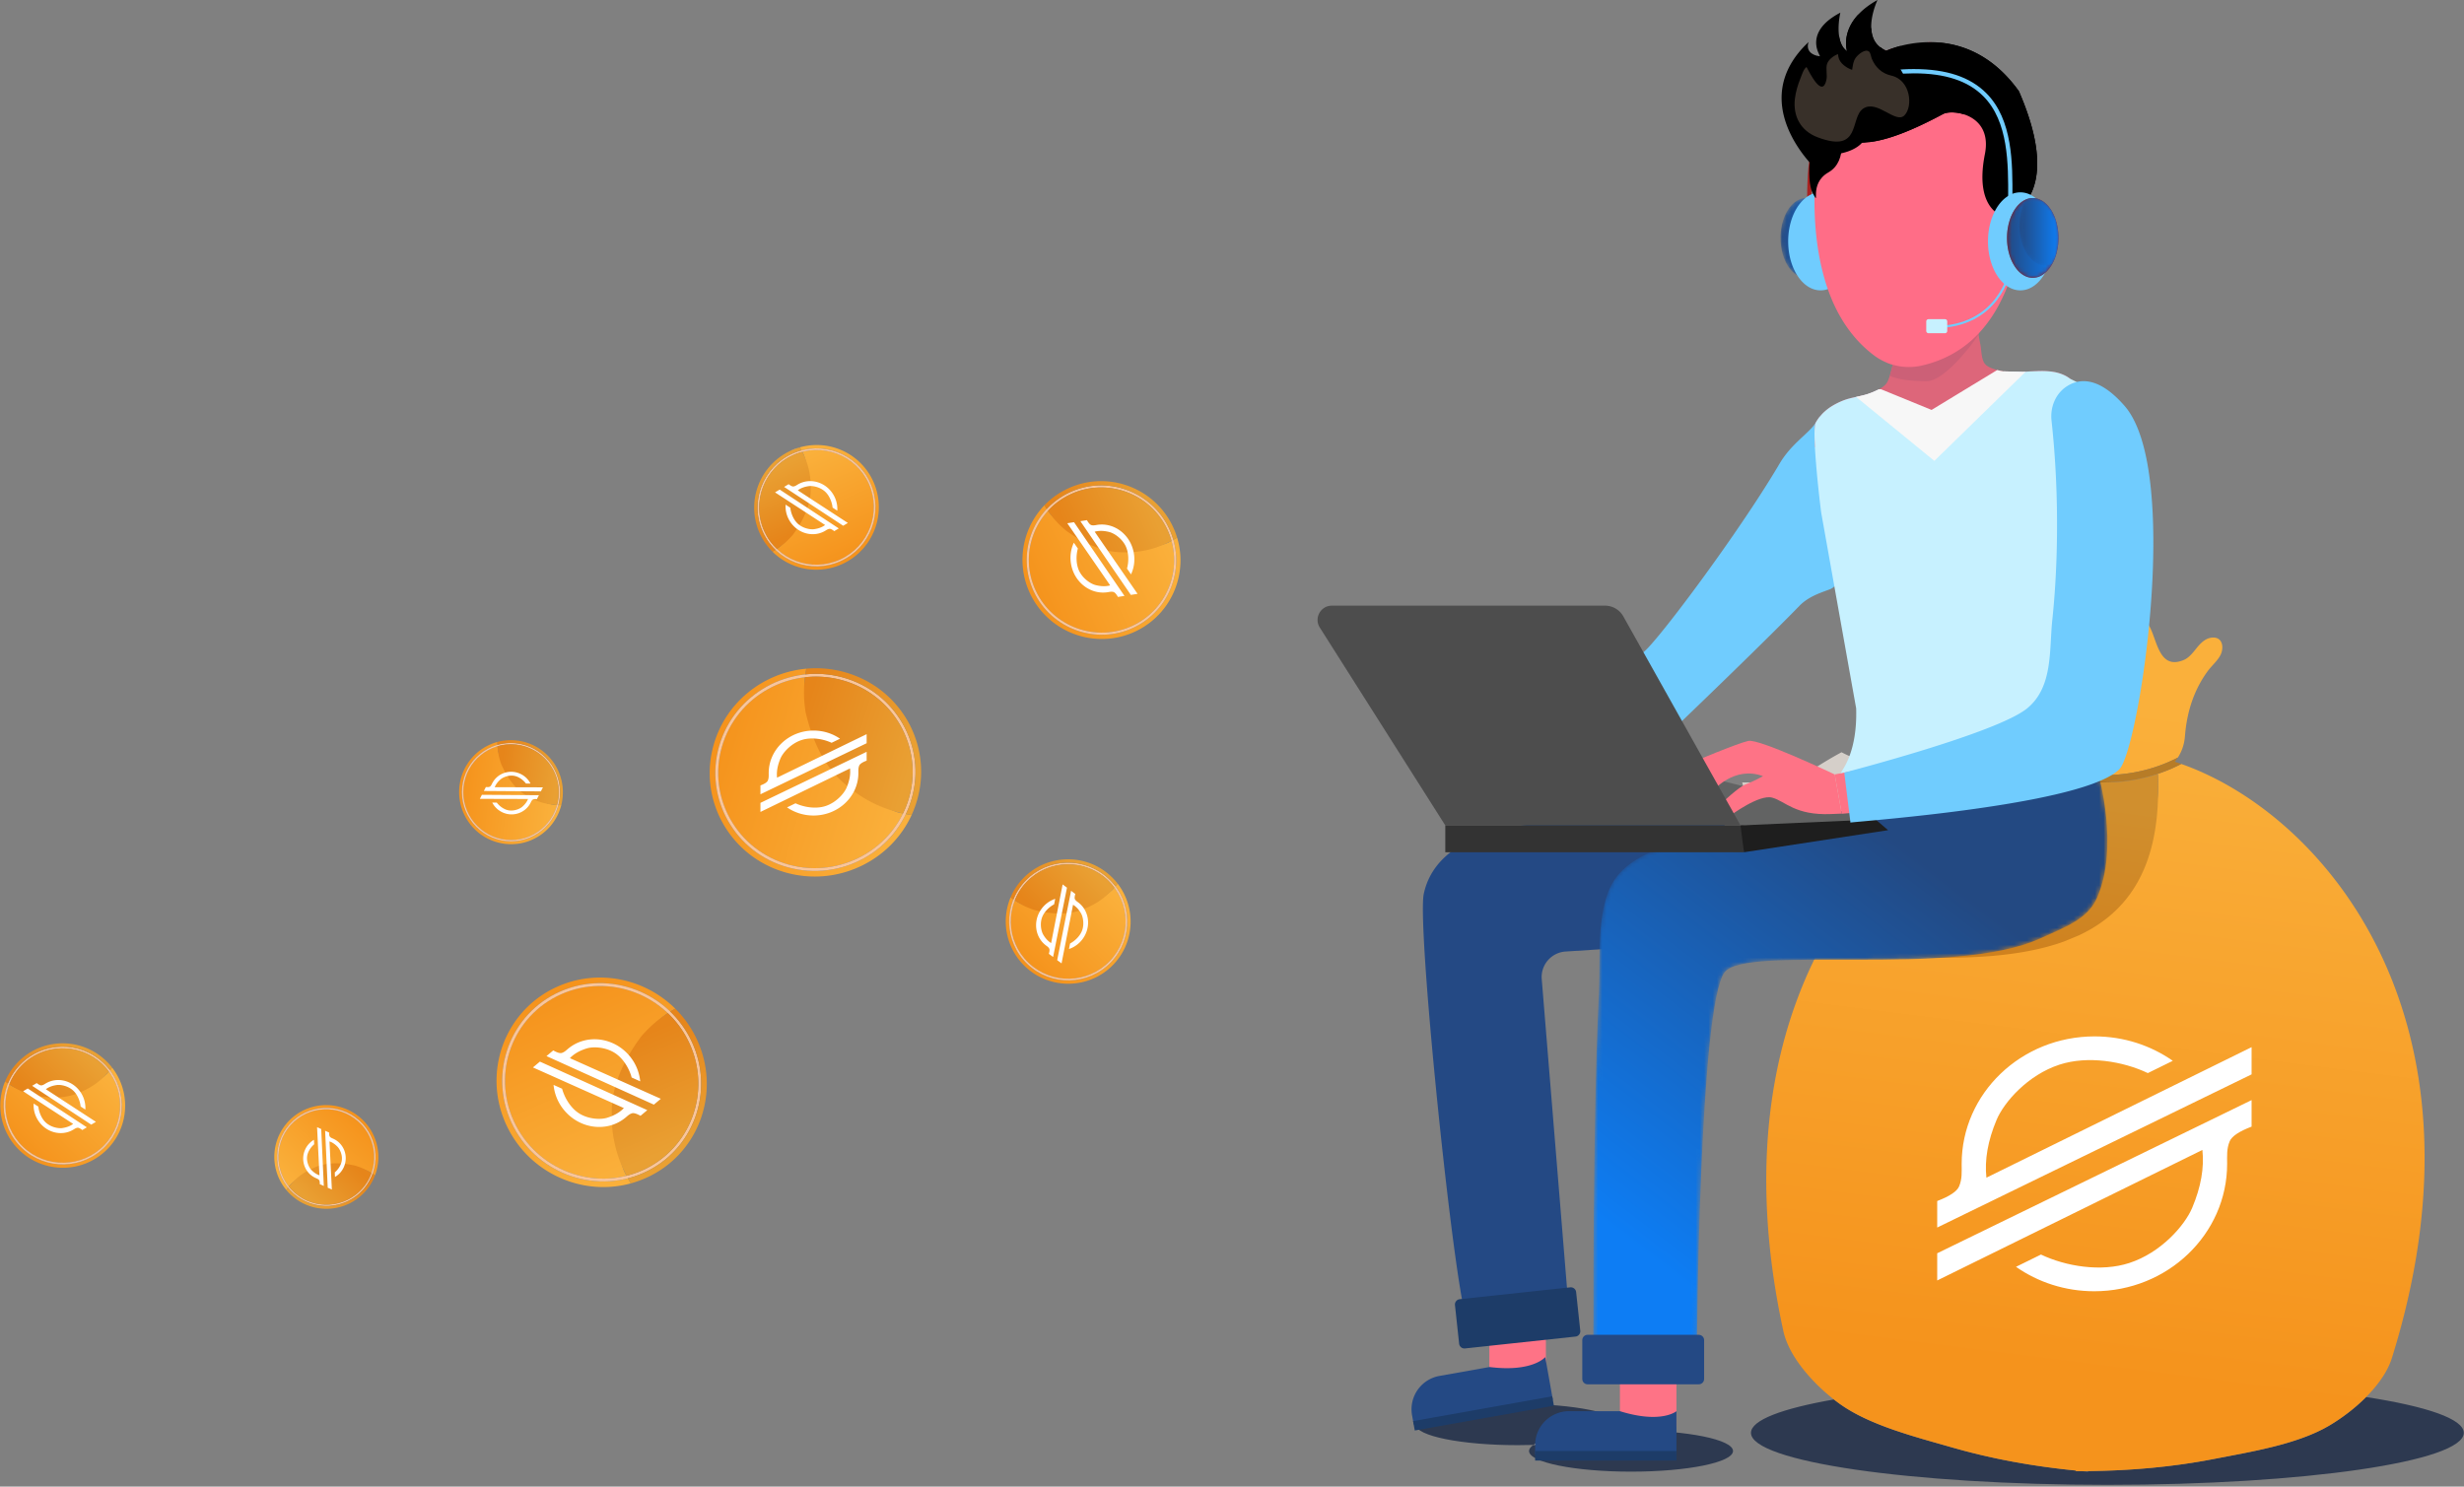 <svg xmlns="http://www.w3.org/2000/svg" xmlns:xlink="http://www.w3.org/1999/xlink" width="580" height="350" viewBox="0 0 580 350">
    <rect x="0" y="0" width="580" height="350" fill="#808080" stroke="none"/>
    <defs>
        <linearGradient id="a" x1="47.411%" x2="55.756%" y1="88.904%" y2="12.46%">
            <stop offset="0%" stop-color="#F5931C"/>
            <stop offset="100%" stop-color="#FAB03B"/>
        </linearGradient>
        <linearGradient id="b" x1="71.381%" x2="101.009%" y1="141.544%" y2="22.504%">
            <stop offset="0%" stop-color="#CF7B17"/>
            <stop offset="100%" stop-color="#D08F2E"/>
        </linearGradient>
        <path id="c" d="M12.169 9.733c0 .792-.066 1.564-.187 2.3-.227 1.427-.676 2.729-1.276 3.808-.263.479-.555.913-.883 1.3-1.024 1.247-2.31 1.983-3.708 1.983a4.212 4.212 0 0 1-2.13-.595C1.868 17.293.319 14.277.092 10.65c-.02-.302-.03-.61-.03-.918C.06 5.447 1.912 1.836 4.44.706c.459-.202.948-.328 1.453-.353h.005c.075-.005.14-.005.217-.005.237 0 .474.02.7.06a4.37 4.37 0 0 1 1.227.424c2.396 1.246 4.127 4.76 4.127 8.901z"/>
        <linearGradient id="d" x1="0%" x2="99.986%" y1="49.987%" y2="49.987%">
            <stop offset="0%" stop-color="#234982"/>
            <stop offset="100%" stop-color="#0D7DF4"/>
        </linearGradient>
        <path id="f" d="M60.42 9.214c-7.023.035-14.621 2.098-21.467 3.445-9.586 1.88-26.472 3.525-32.92 11.594C.798 30.804 2.11 43.185 1.716 51.325c-.459 9.516-.711 19.038-.898 28.56-.312 16.098-.423 32.2-.398 48.304 0 .247-.081 7.015-.02 7.02h24.377s.51-80.293 6.508-88.262c4.965-6.596 53.937 1.407 74.304-7.963 5.433-2.501 11.074-4.382 13.344-9.506 5.322-12.013.348-29.1.348-29.1L60.42 9.214z"/>
        <linearGradient id="g" x1="57.079%" x2="7.411%" y1="11.251%" y2="82.153%">
            <stop offset="0%" stop-color="#234982"/>
            <stop offset="100%" stop-color="#0D7DF4"/>
        </linearGradient>
        <path id="i" d="M12.502 9.733c0 .434-.02.868-.056 1.291l-.045.404a12.783 12.783 0 0 1-.62 2.738c-.041.121-.082.243-.132.358a10.25 10.25 0 0 1-.61 1.316c-.066.127-.142.248-.212.369-.056.086-.106.166-.162.247a6.9 6.9 0 0 1-.368.525 9.34 9.34 0 0 1-.444.514 5.173 5.173 0 0 1-.484.459v.005c-.116.1-.232.192-.348.277-.096.07-.192.136-.293.197l-.025.02c-.096.056-.187.111-.288.162-.1.055-.207.11-.313.15-.106.051-.212.092-.317.127-.091.03-.182.065-.268.086a6.071 6.071 0 0 1-.414.09c-.1.02-.206.03-.312.04-.116.01-.227.016-.343.016-1.706 0-3.254-1.1-4.35-2.875a9.434 9.434 0 0 1-.66-1.25C.777 13.5.394 11.685.394 9.733c0-.136 0-.267.005-.398.005-.106.005-.212.01-.313.025-.423.06-.837.116-1.245.03-.202.06-.409.1-.606.01-.08.026-.16.046-.232.025-.13.05-.262.08-.393.036-.161.081-.318.122-.469.035-.136.08-.277.12-.413.056-.172.107-.338.167-.5l.111-.302c.056-.126.106-.258.162-.379a4.83 4.83 0 0 1 .166-.368l.02-.045.016-.03.146-.298c.065-.106.126-.217.192-.323.06-.11.13-.222.196-.328l.01-.015c.066-.1.137-.196.202-.292.147-.212.303-.409.46-.595.125-.141.252-.273.383-.399.202-.206.413-.383.635-.544.147-.106.293-.207.444-.298l.111-.055V.888l.121-.066.238-.116c.065-.03.13-.055.196-.08C5.04.6 5.111.574 5.176.55c.056-.015.111-.03.162-.046l.04-.015h.005l.05-.01C5.49.464 5.54.45 5.59.44c.146-.03.287-.056.429-.07a4.005 4.005 0 0 1 1.185.055c.969.181 1.862.72 2.629 1.523 1.61 1.69 2.669 4.544 2.669 7.786z"/>
        <linearGradient id="j" x1="0%" x2="99.986%" y1="49.987%" y2="49.987%">
            <stop offset="0%" stop-color="#234982"/>
            <stop offset="100%" stop-color="#0D7DF4"/>
        </linearGradient>
        <path id="l" d="M9.47 9.733c0 2.335-.55 4.469-1.458 6.113a4.14 4.14 0 0 1-1.665.363c-3.345 0-6.054-4.211-6.054-9.4 0-2.326.555-4.459 1.453-6.103A4.169 4.169 0 0 1 3.42.343c3.34 0 6.049 4.2 6.049 9.39z"/>
        <linearGradient id="m" x1="0%" x2="100.007%" y1="50%" y2="50%">
            <stop offset="0%" stop-color="#234982"/>
            <stop offset="100%" stop-color="#0D7DF4"/>
        </linearGradient>
        <linearGradient id="o" x1="11.462%" x2="96.233%" y1="27.541%" y2="72.468%">
            <stop offset="0%" stop-color="#F5931C"/>
            <stop offset="100%" stop-color="#FAB03B"/>
        </linearGradient>
        <linearGradient id="p" x1="-7.492%" x2="65.759%" y1="34.685%" y2="91.808%">
            <stop offset="0%" stop-color="#E6851A"/>
            <stop offset="100%" stop-color="#E9A033"/>
        </linearGradient>
        <linearGradient id="q" x1="12.958%" x2="94.437%" y1="27.541%" y2="72.468%">
            <stop offset="0%" stop-color="#F5931C"/>
            <stop offset="100%" stop-color="#FAB03B"/>
        </linearGradient>
        <linearGradient id="r" x1="-5.259%" x2="65.147%" y1="34.685%" y2="91.808%">
            <stop offset="0%" stop-color="#E6851A"/>
            <stop offset="100%" stop-color="#E9A033"/>
        </linearGradient>
        <linearGradient id="s" x1="12.958%" x2="94.437%" y1="27.541%" y2="72.468%">
            <stop offset="0%" stop-color="#F5931C"/>
            <stop offset="100%" stop-color="#FAB03B"/>
        </linearGradient>
        <linearGradient id="t" x1="-5.259%" x2="65.147%" y1="34.685%" y2="91.808%">
            <stop offset="0%" stop-color="#E6851A"/>
            <stop offset="100%" stop-color="#E9A033"/>
        </linearGradient>
        <linearGradient id="u" x1="12.958%" x2="94.437%" y1="27.541%" y2="72.468%">
            <stop offset="0%" stop-color="#F5931C"/>
            <stop offset="100%" stop-color="#FAB03B"/>
        </linearGradient>
        <linearGradient id="v" x1="-5.259%" x2="65.147%" y1="34.685%" y2="91.808%">
            <stop offset="0%" stop-color="#E6851A"/>
            <stop offset="100%" stop-color="#E9A033"/>
        </linearGradient>
    </defs>
    <g fill="none" fill-rule="evenodd">
        <path fill="#2D3950" d="M496.055 349.581c-46.333 0-83.894-5.482-83.894-12.245 0-2.99 7.33-5.729 19.515-7.857.464.368.933.716 1.392 1.044 7.109 5.099 17.93 7.797 26.24 10.197 9.59 2.78 19.428 4.514 29.351 5.498l-.01.14h1.433c.474.046.949.087 1.423.127l.01-.136c9.969-.111 19.918-.969 29.72-2.88 8.491-1.66 19.51-3.389 27.042-7.837 2.855-1.685 5.993-4.025 8.677-6.723 14.252 2.194 23 5.16 23 8.427 0 6.763-37.56 12.245-83.899 12.245z"/>
        <path fill="url(#a)" d="M74.55 204.755h-1.432l.01-.141c-9.924-.984-19.762-2.718-29.352-5.497-8.31-2.4-19.131-5.099-26.24-10.198-.459-.328-.928-.675-1.392-1.044-2.886-2.254-5.882-5.19-8.183-8.392-1.79-2.48-3.153-5.123-3.718-7.751-9.096-41.848-1.75-73.883 12.214-96.366.53.383 1.07.751 1.614 1.11 3.991 2.622 8.31 4.614 12.875 5.87a42.767 42.767 0 0 0 11.362 1.533c10.408 0 50.163-20.854 50.163-39.56 0-1.875.035-1.946-.046-3.66-4.909 1.417-8.284 1.89-10.998 1.906 5.242-.227 10.912-1.412 16.492-4.307 33.59 11.811 74.54 59.913 49.588 139.823-.797 2.567-2.391 5.079-4.39 7.394a36.049 36.049 0 0 1-1.694 1.83c-2.684 2.699-5.822 5.039-8.678 6.723-7.532 4.448-18.55 6.178-27.041 7.837-9.803 1.912-19.752 2.769-29.72 2.88-.64.037-1.117.04-1.433.01zM66.7 40.911c-3.254-.268-6.508-.732-9.757-1.014a71.867 71.867 0 0 1 2.997-1.17 61.901 61.901 0 0 0 6.76 2.184zm12.775-.015c-3.744 0-7.21-.48-10.181-1.125a57.961 57.961 0 0 1-7.966-2.355c-1.16-1.755-2.311-3.51-3.456-5.276-4.319-6.692-8.733-13.435-12.33-20.556-.424-.852-3.058-5.159-2.049-6.173.101-.1.263-.146.464-.146 1.17 0 3.709 1.503 4.299 1.735a29.267 29.267 0 0 0 7.638 1.886c.288.03.58.06.868.06.338 0 .676-.035.999-.14 2.971-.979.05-4.978 1.579-7.051C60.04.807 61.222.262 62.397.262a3.6 3.6 0 0 1 1.282.232c2.446.943 3.188 4.015 5 5.921 1.28 1.341 2.648 1.85 4.055 1.85 3.946 0 8.214-4.009 11.881-4.73.424-.08.868-.126 1.312-.126 1.534 0 3.068.525 4.011 1.705 1.983 2.46 2.255 9.163 6.397 9.163.616 0 1.322-.15 2.13-.484 1.29-.534 2.174-1.72 3.051-2.804.878-1.09 1.928-2.189 3.3-2.43.232-.041.449-.061.65-.061 2.342 0 2.528 2.653 1.58 4.307-.747 1.306-2.043 2.41-2.936 3.636-3.275 4.478-4.904 9.743-5.323 15.246-.151 1.966-.747 3.636-1.675 5.063-5.998 3.102-12.118 4.146-17.637 4.146z" transform="translate(415.532 141.604)"/>
        <path fill="#FFF" d="M511.453 249.749l-5.875 2.889c-5.855-2.787-14.14-4.151-20.778-1.994-7.493 2.435-13.074 8.845-14.828 13.015-2.051 4.877-2.848 9.412-2.392 13.605L530 246.536v6.404L456 289v-6.242c2.938-1.12 4.656-2.27 5.152-3.448.745-1.768.604-3.386.604-5.298 0-16.575 14.006-30.012 31.282-30.012 6.884 0 13.249 2.133 18.415 5.749zm-36.906 48.502l5.875-2.889c5.855 2.787 14.14 4.151 20.778 1.994 7.493-2.435 13.074-8.845 14.828-13.015 2.051-4.877 2.848-9.412 2.392-13.605L456 301.464v-6.404L530 259v6.242c-2.938 1.12-4.656 2.27-5.152 3.448-.745 1.768-.604 3.386-.604 5.298 0 16.575-14.006 30.012-31.282 30.012-6.884 0-13.249-2.133-18.415-5.749z"/>
        <path fill="#B77C27" d="M513.45 179.862c-7.032 3.646-14.211 4.579-20.487 4.302a50.705 50.705 0 0 1-8.557-1.13 60.513 60.513 0 0 1-8.934-2.703l1.387-1.312c2.296.858 4.99 1.71 7.966 2.356 7.35 1.598 17.754 2.183 27.819-3.021a10.02 10.02 0 0 1-.727.993c.51.162 1.024.333 1.534.515z"/>
        <path fill="#D5CFC9" d="M431.988 216.97a51.688 51.688 0 0 1-6.038-5.079c-.238-.237-.475-.469-.712-.706a58.223 58.223 0 0 1-2.139-2.31 56.074 56.074 0 0 1-1.962-2.365c-3.38-4.307-6.231-9.214-8.426-14.57a66.199 66.199 0 0 1-2.618-7.726h6.029c1.125 0 2.16.464 2.709 1.21l.64.868c.092-.07.187-.141.278-.212.106-.08.207-.161.313-.237.172-.131.348-.267.53-.404.136-.1.277-.206.423-.317.217-.157.43-.318.651-.48.222-.16.44-.322.666-.483.444-.323.903-.651 1.367-.974.233-.166.465-.328.702-.489.207-.141.413-.287.625-.429.984-.67 2.003-1.336 3.048-1.997.247-.156.504-.313.756-.474.192-.12.389-.237.585-.358.167-.1.333-.202.505-.303.151-.09.308-.186.464-.277.262-.156.525-.313.792-.464.308-.181.62-.358.934-.534.322-.182.645-.364.973-.54.131-.076.268-.146.399-.217 6.407 3.414 13.591 3.909 20.84 3.909 2.312 0 4.627-.05 6.933-.071a188.252 188.252 0 0 1 11.22.56c-14.404 5.996-29.493 17.777-40.487 35.469z"/>
        <path fill="url(#b)" d="M26.164 44.037c-3.91 0-7.71-.53-11.357-1.533-4.57-1.255-8.89-3.248-12.88-5.87a43.581 43.581 0 0 1-1.614-1.11C11.306 17.833 26.396 6.052 40.799.055c3.25.283 6.503.747 9.757 1.014a59.87 59.87 0 0 0 2.175.52c2.548.554 5.438.993 8.556 1.13a46.034 46.034 0 0 0 3.996.004c2.714-.015 6.09-.489 10.998-1.906.08 1.715.045 1.785.045 3.661 0 18.706-7.26 28.928-18.61 34.27l-3.467 1.436c-8.011 2.915-17.677 3.853-28.085 3.853z" transform="translate(431.676 181.445)"/>
        <path fill="#9D6920" d="M495.021 184.209c-.696 0-1.382-.015-2.058-.045a50.705 50.705 0 0 1-8.557-1.13 59.871 59.871 0 0 1-2.174-.52c.787.066 1.57.116 2.356.152 5.01.227 7.699 1.503 12.234 1.503h.137c-.651.025-1.302.04-1.938.04z"/>
        <path fill="#2D3950" d="M383.93 346.475c-13.259 0-24.01-2.179-24.01-4.862 0-.5.373-.978 1.06-1.432 9.12-.293 16.537-1.619 19.2-3.369 1.222-.04 2.473-.06 3.75-.06 13.258 0 24.004 2.173 24.004 4.861 0 2.683-10.746 4.862-24.005 4.862z"/>
        <path fill="#2D3950" d="M357.231 340.236c-13.258 0-24.004-2.173-24.004-4.861 0-2.683 10.746-4.862 24.004-4.862 13.263 0 24.01 2.179 24.01 4.862 0 .499-.369.983-1.06 1.437-9.122.287-16.538 1.614-19.202 3.369-1.22.035-2.472.055-3.748.055z"/>
        <path fill="#B4A99F" d="M360.98 340.18c2.663-1.754 10.08-3.08 19.2-3.368-2.663 1.75-10.08 3.076-19.2 3.369z"/>
        <path fill="#A82221" d="M426.383 48.143h-1.009c0-4.272.081-9.22 1.075-13.9l.989.212c-.974 4.58-1.055 9.466-1.055 13.688z"/>
        <g transform="translate(419.063 46.287)">
            <mask id="e" fill="#fff">
                <use xlink:href="#c"/>
            </mask>
            <path fill="url(#d)" d="M12.169 9.733c0 .792-.066 1.564-.187 2.3-.227 1.427-.676 2.729-1.276 3.808-.263.479-.555.913-.883 1.3-1.024 1.247-2.31 1.983-3.708 1.983a4.212 4.212 0 0 1-2.13-.595C1.868 17.293.319 14.277.092 10.65c-.02-.302-.03-.61-.03-.918C.06 5.447 1.912 1.836 4.44.706c.459-.202.948-.328 1.453-.353h.005c.075-.005.14-.005.217-.005.237 0 .474.02.7.06a4.37 4.37 0 0 1 1.227.424c2.396 1.246 4.127 4.76 4.127 8.901z" mask="url(#e)"/>
        </g>
        <path fill="#70CCFE" d="M436.16 56.822c0 .716-.045 1.417-.125 2.098-.55 4.524-2.846 8.13-5.787 9.148a5.01 5.01 0 0 1-1.705.293c-2.165 0-4.107-1.357-5.494-3.545-1.277-1.998-2.074-4.7-2.124-7.681-.005-.101-.005-.207-.005-.313 0-4.408 1.634-8.24 4.036-10.182h.005a6.22 6.22 0 0 1 .928-.64c.283-.162.575-.293.873-.404a4.08 4.08 0 0 1 .353-.106c.116-.04.232-.07.353-.09.348-.082.711-.117 1.075-.117 4.207 0 7.618 5.17 7.618 11.539z"/>
        <path fill="#FE7386" d="M350.582 305.494v20.42h13.303v-25.489z"/>
        <path fill="#244984" d="M365.525 329.54l-32.752 5.835-.389-2.179a7.978 7.978 0 0 1 6.453-9.26l11.795-2.097c10.156 1.27 13.102-2.335 13.102-2.335l1.791 10.036z"/>
        <path fill="#1D3C68" d="M365.772 330.947l-32.747 5.84-.399-2.214 32.753-5.84z"/>
        <path fill="#FE7386" d="M381.311 315.459v20.425h13.309v-25.488z"/>
        <path fill="#244984" d="M364.48 193.76c-10.685.485-26.597 3.864-29.336 16.679-1.746 8.18 7.971 100.526 10.403 100.41l23.802-1.558-6.457-78.987a6.026 6.026 0 0 1 5.554-6.279l37.086-2.375s.939-36.2 0-36.2c-.933 0-41.051 8.31-41.051 8.31z"/>
        <g transform="translate(374.667 181.95)">
            <mask id="h" fill="#fff">
                <use xlink:href="#f"/>
            </mask>
            <path fill="url(#g)" d="M60.42 9.214c-7.023.035-14.621 2.098-21.467 3.445-9.586 1.88-26.472 3.525-32.92 11.594C.798 30.804 2.11 43.185 1.716 51.325c-.459 9.516-.711 19.038-.898 28.56-.312 16.098-.423 32.2-.398 48.304 0 .247-.081 7.015-.02 7.02h24.377s.51-80.293 6.508-88.262c4.965-6.596 53.937 1.407 74.304-7.963 5.433-2.501 11.074-4.382 13.344-9.506 5.322-12.013.348-29.1.348-29.1L60.42 9.214z" mask="url(#h)"/>
        </g>
        <path fill="#70CCFE" d="M433.795 130.604c-.162 3.46-.767 6.153-2.008 7.44a2.813 2.813 0 0 1-.893.625c-.53.227-1.362.494-2.316.877-1.58.615-3.501 1.538-4.97 3.046-7.33 7.535-20.558 20.314-27.687 27.163l-4.868 4.66s-9.076-17.102-4.208-20.859c2.24-1.715 12.124-14.489 21.185-27.627 4.03-5.835 7.9-11.735 10.862-16.773 2.81-4.761 6.896-7.106 8.5-9.613.061-.08.101-.146.152-.227.353 0 .494-.51.65-1.023l.858-.979c1.055 3.636 2.472 10.021 3.491 16.708.883 5.835 1.474 11.902 1.252 16.582z"/>
        <path fill="#DD667A" d="M488.675 92.78v84.671a2.633 2.633 0 0 1-2.634 2.622h-1.004l-44.548 1.851-2.37.091-1.555.06.046-.05c.232-.247.459-.494.68-.746.087-.101.177-.202.258-.303 2.74-3.217 4.505-6.833 5.51-11.14.378-1.61-.061-3.354-1.196-4.499a5.571 5.571 0 0 0-.379-2.073c-3.259-8.457-3.96-17.661-6.23-26.39a123.818 123.818 0 0 1-1.458-6.27c-1.11-5.315-1.933-10.671-2.79-16.037-.323-2.012-.646-4.03-.994-6.042-.308-1.825-1.478-2.895-2.8-3.278-.01-.197-.02-.383-.025-.57-.01-.181-.016-.363-.026-.544 0-.101-.005-.197-.015-.293-.005-.1-.005-.197-.01-.287-.005-.197-.01-.384-.01-.565-.005-.091-.005-.177-.005-.268-.02-1.593.055-2.763.272-3.177.217-.433.485-.847.803-1.25l.857-.979a11.981 11.981 0 0 1 2.306-1.795c.419-.252.857-.49 1.296-.701.44-.212.898-.409 1.358-.585.928-.348 1.912-.575 2.89-.787 1.035-.222 2.069-.439 3.058-.787l.03-.025.025-.01c.182-.056.358-.121.525-.187.52-.217 1.115-.464 1.68-.756l.055-.025.03-.02c.434-.212.838-.48 1.186-.787.404-.348.727-.752.923-1.24.091-.208.167-.414.248-.641.04-.121.09-.248.13-.379l.036-.106c.257-.796.495-1.684.701-2.622.086-.444.177-.878.268-1.331.373-2.088.63-4.338.787-6.42.166-2.028.247-3.889.287-5.321.04-1.135.545-2.149 1.332-2.759a2.888 2.888 0 0 1 1.145-.59c2.11-.524 5.252-1.29 8.315-1.931 3.213-.676 6.296-1.206 7.905-1.145 1.115.02 1.509.333.702 1.084-.813.757-1.15 1.952-1.252 3.243-.1 1.331.05 2.784.162 3.929l.005.07c.035.237.06.464.08.666.107.993.238 1.967.404 2.955.01.08.025.167.036.247.01.046.01.106.02.147v.01c.136.776.267 1.578.429 2.355.015.08.03.166.045.262.126.752.192 1.816.373 2.739.142.64.338 1.21.641 1.573l.01.01c.474.565 1.165.888 1.867 1.135.338.126.686.237 1.024.328.494.136.989.232 1.483.312l4.737.116c.157-.015.328-.025.485-.035.514-.035 1.034-.07 1.549-.09.348-.02.71-.031 1.07-.041.272-.015.549-.03.832-.03h.171c.853-.01 1.705.04 2.563.151 1.519.202 3.047.716 4.263 1.654l.035.02.03.03c.404.318.682.616.878.908v.005c.495.732.465 1.473.465 2.663z"/>
        <path fill="#626363" d="M409.942 194.316l28.474-.706c.822-.02.953-1.19.156-1.392L394.045 181c-.752-.191-1.221.792-.596 1.251l16.054 11.927a.688.688 0 0 0 .439.137z"/>
        <path fill="#C7F1FF" d="M490.36 93.501l-.036 1.8v.203l-1.65 81.947c0 .999-26.123 2.875-42.464 3.954-3.158.212-5.953.388-8.122.53-.53.03-1.024.065-1.478.09-1.06.06-1.892.116-2.452.152l-.116.005c-.121 0-.227.01-.318.01-.086 0-.167.01-.222.01-.1.01-.161.01-.161.01h-.01l-.076-.02c-.02-.026-.02-.06.005-.126.277-.772 3.97-4.706 3.663-15.292l-1.025-5.719-4.111-23.012-3.098-17.364c-.1-.746-.338-2.678-.595-5.093-.338-3.147-.712-7.121-.883-10.339-.01-.197-.02-.383-.025-.57-.01-.181-.016-.363-.026-.544 0-.101-.005-.197-.015-.293-.005-.1-.005-.197-.01-.287-.005-.197-.01-.384-.01-.565-.005-.091-.005-.177-.005-.268-.02-1.593.055-2.763.272-3.177.217-.433.485-.847.803-1.25l.857-.979a11.981 11.981 0 0 1 2.306-1.795c.419-.252.857-.484 1.296-.701.44-.212.898-.409 1.358-.585.928-.348 1.912-.575 2.89-.787 1.035-.222 2.069-.439 3.058-.787l.03-.025.025-.01c.182-.056.358-.121.525-.187.52-.217 1.115-.464 1.68-.756l.055-.025c.046.06.101.1.147.15l.13.137c3.29 3.313 7.84 5.371 12.88 5.371.894 0 1.777-.06 2.634-.192a17.81 17.81 0 0 0 8.254-3.454c.767-.57 1.478-1.2 2.129-1.886a17.498 17.498 0 0 0 1.983-2.39c.423-.631.817-1.287 1.165-1.963l4.737.116c.157-.015.328-.025.485-.035.514-.035 1.034-.07 1.549-.09.348-.02.71-.031 1.07-.041.272-.015.549-.03.832-.03h.171c.853-.01 1.705.04 2.563.151 1.519.202 3.047.716 4.263 1.654l.035.02c.167.086.853.424 1.529.757.762.383 1.519.756 1.529.761 1.402 1.115 0 1.135 0 2.81z"/>
        <path fill="#FE7386" d="M431.872 182.328s-17.738-8.453-20.336-7.893c-2.603.565-13.425 5.13-13.425 5.13l5.13 6.606s4.945-5.971 11.75-3.44c0 0-2.4 1.332-4.015 1.897-1.62.56-5.767 4.498-5.767 4.498l2.11 2.88s6.75-5.059 9.842-4.216c3.093.842 5.343 4.216 13.849 3.863 8.506-.353 2.527-.07 2.527-.07l-1.665-9.255z"/>
        <path fill="#4D4D4D" d="M408.09 191.451l-1.846-3.283-.414-.741-1.044-1.861-.328-.585-.888-1.579-2.775-4.947-4.874-8.7-9.076-16.199-3.703-6.601-1.024-1.831a4.957 4.957 0 0 0-4.328-2.532h-64.274c-2.654 0-4.263 2.92-2.846 5.16l29.534 46.574h69.495l-1.609-2.875z"/>
        <path fill="#333" d="M340.209 200.65h70.298v-6.324h-70.298z"/>
        <path fill="#1E1E1E" d="M410.507 200.65l33.928-5.2-2.952-2.531-31.784 1.407z"/>
        <path fill="#FE7386" d="M433.537 191.582l8.436-.771-4.218-9.628s-4.45.883-5.883 1.145l1.665 9.254z"/>
        <path fill="#CC6077" d="M466.012 78.22l-.03.04a9.83 9.83 0 0 1-.257.445v.01c-1.302 2.219-8.042 11.02-12.159 11.02-4.112 0-6.79-.424-8.738-1.252.257-.796.495-1.684.701-2.622-.176-.05-.328-.096-.5-.146a10.433 10.433 0 0 1-1.008-.384 27.951 27.951 0 0 1 1.776-.801c5.938-2.451 17.748-5.644 19.872-6.219.227-.05.343-.09.343-.09z"/>
        <path fill="#FF6D87" d="M476.516 45.374c-.02.585-.04 1.185-.066 1.795v.01l-.03.61-.005.076c0 .091-.015.182-.015.268a77.97 77.97 0 0 1-.807 7.554v.005a82.836 82.836 0 0 1-.363 2.093c-.056.298-.111.605-.177.908-.182.898-.388 1.8-.616 2.698-.1.383-.196.767-.302 1.145a50.34 50.34 0 0 1-1.241 3.914c-.121.317-.237.635-.364.953-.06.166-.13.328-.196.499-1.539 3.777-3.582 7.333-6.322 10.318l-.03.04a7.74 7.74 0 0 0-.277.298c-3.36 3.53-7.72 6.229-13.36 7.51-2.275.52-4.626.433-6.816-.207-.176-.05-.328-.096-.5-.146a10.433 10.433 0 0 1-1.008-.384 13.469 13.469 0 0 1-2.85-1.629c-5.298-3.964-8.764-9.476-10.923-15.634-.237-.67-.46-1.356-.661-2.042a50.502 50.502 0 0 1-.701-2.597 57.113 57.113 0 0 1-1.05-5.497c-.52-3.606-.731-7.258-.731-10.813 0-.272 0-.54.005-.807v-.096c0-.247 0-.49.005-.726.005-.545.02-1.074.045-1.604.046-1.417.126-2.799.222-4.16.101-1.276.227-2.522.359-3.717v-.02c.075-.651.15-1.287.232-1.912.075-.55.151-1.094.227-1.624.025-.171.045-.333.07-.494.036-.217.066-.429.101-.636.162-1.033.338-2.017.515-2.955v-.005c1.054-5.547 2.26-9.25 2.719-9.597a64.008 64.008 0 0 1 3.643-2.602c.287-.197.575-.384.862-.565a46.881 46.881 0 0 1 4.294-2.446 37.527 37.527 0 0 1 3.057-1.367h.005l.1-.045c.147.075.299.136.455.201 0 0 .444-.211 1.271-.509h.02l2.27-.393 6.368-1.115c.06-.01.11-.01.171-.01.63.05 1.236.121 1.836.232h.006c15.25 2.668 20.12 23.527 20.12 23.527s.62 4.887.433 11.7z"/>
        <path fill="#000" d="M476.4 48.133c-2.079 2.365-4.42 2.935-4.42 2.935s-7.436-1.226-4.757-14.782c1.867-9.436-7.628-10.636-9.853-9.436-10.494 5.633-15.801 6.657-19.045 6.723-3.97.1-4.823-1.226-8.3 2.789-.73.857-1.593 1.956-2.633 3.374l-.01-.01c-.348-.328-16.714-15.71-1.65-29.841 0 0-1.25 2.854 2.785 3.404 0 0-4.247-5.643 4.682-10.308 0 0-1.63 6.838 1.574 9.072 0 0-2.26-6.848 7.174-12.053 0 0-3.743 7.847.666 11.156.157.12.328.237.505.338l.01.01c.136.09.282.166.439.237.146.075.292.13.454.201 0 0 .449-.211 1.266-.504h.025a27.081 27.081 0 0 1 8.638-1.508c.055-.01.11-.01.171-.01 6.276-.035 14.394 2.189 21.109 11.554 6.785 15.599 4.273 23.128 1.17 26.659z"/>
        <path fill="#000" d="M475.23 21.474c-5.787-8.07-12.613-10.833-18.405-11.423-2.815.267-5.085.918-6.402 1.387h-.025c-.817.293-1.272.504-1.272.504-.156-.07-.302-.126-.449-.201a3.039 3.039 0 0 1-.438-.237l-.01-.01a3.996 3.996 0 0 1-.505-.338c-.141-.106-.247-.227-.368-.338-.813.212-1.514.428-2.044.62h-.025c-.817.293-1.266.504-1.266.504-.162-.07-.308-.126-.454-.201a3.039 3.039 0 0 1-.44-.237l-.01-.01a4.396 4.396 0 0 1-.504-.338c-1.569-1.18-2.098-2.93-2.134-4.7-1.412 3.111-.595 5.597-.595 5.597-3.209-2.234-1.574-9.072-1.574-9.072-.358.186-.686.373-.999.564-3.92 4.317-2.538 8.508-2.538 8.508-1.165-.812-1.685-2.234-1.887-3.712-.898 2.77.742 4.948.742 4.948-4.036-.55-2.79-3.404-2.79-3.404a24.49 24.49 0 0 0-2.633 2.89c.176.327.312.514.312.514a6.319 6.319 0 0 1-.61-.111c-6.927 9.406-1.756 18.796 1.872 23.481.08-.096.166-.202.247-.297 3.476-4.015 4.329-2.688 8.299-2.79.172 0 .353-.01.535-.02a5.183 5.183 0 0 1 1.23-.105c3.346-.399 8.487-1.876 17.28-6.597.888-.479 2.936-.575 4.954.08.05-.024.101-.05.157-.08 2.225-1.2 11.72 0 9.853 9.436-1.6 8.09.403 11.786 2.28 13.455.575-.413 1.19-.928 1.786-1.608 3.103-3.53 5.615-11.06-1.17-26.659z"/>
        <path fill="#000" d="M426.726 31.641s-1.907 10.384 0 13.89c1.908 3.5-1.155-2.215 3.668-4.948 4.823-2.734 2.71-10.187 2.71-10.187l-6.378 1.245z"/>
        <path fill="#70CCFE" d="M473.696 48.92l-1.01-.026c.006-.192.006-.388.006-.585 0-.57.005-1.15.005-1.74.035-8.008.076-17.969-5.842-23.91-3.618-3.626-8.965-5.391-16.356-5.391-13.057 0-20.604 5.623-23.061 17.187l-.989-.211c2.578-12.1 10.443-17.985 24.05-17.985 7.673 0 13.258 1.861 17.067 5.69 6.216 6.233 6.175 16.43 6.14 24.625 0 .585-.005 1.17-.005 1.735 0 .207 0 .409-.005.61z"/>
        <path fill="#000" d="M448.94 19.86c-1.312-4.967-6.276-8.745-6.276-8.745l-3.446 1.937c-.686-.64-1.16-.999-1.16-.999l-7.896 4.433s-.918 3.687-.222 6.637l-4.97 2.79s-2.068 8.245 2.296 9.93c4.37 1.689 13.183-.656 11.871-5.619-.318-1.22-.862-2.36-1.493-3.4a12.854 12.854 0 0 0 3.077-.811c4.319-.106 9.218-2.36 8.219-6.153z"/>
        <path fill="#878B03" d="M435.575 193.68v-.03c-.14.02-.15.03 0 .03z"/>
        <path fill="#70CCFE" d="M435.575 193.68v-.03c-.14.02-.15.03 0 .03zM445.983 192.666l.056-.005c.328-.035.66-.065.999-.1l.136-.016c3.749-.383 8.133-.862 12.749-1.452l.126-.02c.419-.05.843-.106 1.261-.162.05-.005.101-.015.152-.02.403-.05.812-.106 1.226-.161.08-.01.161-.025.247-.035l1.115-.152c.12-.015.242-.035.363-.05a83.37 83.37 0 0 0 1.024-.146c.136-.02.273-.036.404-.056.333-.05.67-.096 1.004-.146l.403-.06c.338-.051.671-.102 1.01-.152l.403-.06.989-.152c.146-.025.287-.045.434-.07l.968-.152c.142-.025.288-.045.43-.07.327-.05.66-.106.988-.162.136-.025.267-.045.404-.065.327-.056.655-.116.983-.172.137-.02.273-.045.404-.07.338-.056.67-.116 1.004-.177a391.71 391.71 0 0 0 1.377-.247c.121-.025.237-.045.358-.07.364-.066.722-.137 1.085-.202.08-.02.167-.036.247-.05.424-.081.843-.167 1.262-.248l.065-.015c1.327-.267 2.624-.55 3.875-.837l.267-.06.949-.228.378-.09c.272-.071.545-.137.812-.202.141-.035.283-.076.424-.111.247-.066.494-.126.737-.192l.433-.12c.232-.061.465-.127.692-.187.146-.046.292-.086.439-.126.216-.066.433-.127.65-.192l.444-.136c.202-.06.399-.121.6-.182.147-.05.293-.096.44-.141.191-.066.383-.126.57-.192.146-.045.287-.095.428-.146.182-.06.359-.126.535-.187.142-.05.278-.1.414-.15.171-.066.343-.132.51-.198l.393-.15c.161-.066.318-.132.48-.197.125-.05.252-.106.373-.157.151-.065.297-.131.449-.202.116-.05.237-.105.348-.16.146-.067.282-.137.424-.203.11-.055.216-.11.322-.161.137-.07.263-.141.394-.212.1-.055.202-.11.298-.166.126-.07.242-.147.363-.217.09-.056.181-.106.267-.162.116-.075.227-.156.343-.232.076-.055.152-.105.222-.156.121-.086.232-.176.343-.267.056-.04.111-.086.167-.131.156-.131.303-.263.439-.399.07-.07.136-.151.212-.247l.07-.11c.046-.066.096-.137.142-.218l.09-.156c.046-.08.091-.161.137-.247.03-.066.06-.131.095-.197.04-.096.086-.186.132-.287.035-.07.065-.152.1-.227.046-.106.091-.212.137-.328.03-.08.065-.171.1-.257l.137-.363.106-.293c.045-.13.09-.272.141-.408.03-.101.066-.202.1-.308.051-.151.102-.313.152-.469.03-.106.066-.207.096-.318.056-.181.111-.373.167-.565.03-.09.055-.181.08-.277.086-.292.167-.59.253-.903.015-.06.03-.126.05-.186.066-.252.131-.51.202-.777.03-.131.065-.272.1-.403.051-.202.102-.404.152-.616.035-.156.076-.317.111-.479.05-.196.096-.393.141-.595.04-.166.076-.343.116-.514l.137-.61.12-.56c.041-.197.086-.399.127-.605.045-.197.086-.399.126-.6.04-.207.086-.414.126-.626l.121-.615c.046-.212.086-.434.126-.65l.121-.641c.046-.222.086-.45.126-.676l.122-.656.12-.68.122-.691c.035-.227.075-.46.11-.686.081-.464.157-.938.233-1.418.04-.221.075-.443.11-.67l.122-.812c.035-.217.07-.429.1-.646l.122-.832c.035-.222.065-.444.1-.67.041-.283.081-.57.117-.858l.09-.646.122-.912c.03-.202.055-.409.08-.616l.121-.953.076-.61c.04-.323.08-.64.116-.963a25.1 25.1 0 0 0 .07-.61c.041-.338.082-.671.117-1.014l.06-.515c.04-.368.081-.736.116-1.11.016-.11.026-.226.036-.342.151-1.432.287-2.88.408-4.342l.01-.101c.036-.409.066-.812.096-1.22.015-.157.026-.308.04-.465.026-.378.056-.756.081-1.134.016-.177.026-.358.04-.535l.076-1.125c.01-.181.02-.368.036-.55.02-.377.04-.75.065-1.129l.03-.534c.02-.379.041-.757.056-1.135.01-.182.015-.358.025-.54.02-.383.036-.766.05-1.145.006-.166.01-.327.02-.489.016-.403.026-.807.041-1.21.005-.116.005-.227.01-.343.01-.444.026-.888.036-1.332v-.03c.035-1.583.05-3.157.04-4.715v-.046c0-.433-.01-.862-.015-1.29 0-.117 0-.238-.005-.354-.005-.393-.015-.786-.025-1.18 0-.146-.005-.292-.01-.439-.01-.383-.026-.761-.036-1.134-.005-.157-.015-.308-.02-.464l-.045-1.11c-.01-.156-.02-.313-.026-.469-.02-.363-.04-.731-.065-1.094-.005-.152-.015-.298-.025-.45-.026-.367-.05-.73-.081-1.093-.005-.137-.02-.268-.03-.404-.03-.378-.06-.751-.096-1.125-.005-.095-.015-.191-.025-.287a82.873 82.873 0 0 0-.651-5.235l-.02-.126c-.056-.348-.116-.69-.172-1.029l-.06-.348-.182-.933c-.025-.13-.05-.267-.08-.398-.061-.298-.122-.59-.188-.878-.035-.14-.065-.282-.095-.418-.066-.283-.132-.56-.202-.832l-.106-.419c-.07-.267-.141-.535-.217-.802-.035-.131-.076-.262-.116-.393-.076-.263-.151-.525-.232-.782l-.116-.358c-.086-.262-.172-.52-.263-.777a5.944 5.944 0 0 0-.1-.272 19.061 19.061 0 0 0-.303-.807c-.868-2.189-1.907-4.045-3.153-5.472-5.974-6.854-10.514-6.546-13.49-4.69-2.725 1.7-4.062 4.932-3.714 8.125.989 9.032 1.382 18.14 1.282 27.223-.066 6.612-.414 13.223-1.105 19.805-.742 7.035.212 15.654-5.853 20.687-7.108 5.906-43.115 15.145-43.11 15.18l1.025 8.306.03.217.398 3.228c.692-.09 4.702-.414 10.408-.984z"/>
        <path fill="#878B03" d="M434.455 190.306l-.005-.03c-.14.02-.15.03.005.03z"/>
        <path fill="#244984" d="M394.62 342.43h-33.267v-2.214a7.978 7.978 0 0 1 7.981-7.978h11.977c9.777 3.036 13.309 0 13.309 0v10.192z"/>
        <path fill="#1D3C68" d="M361.353 343.862h33.267v-2.249h-33.267z"/>
        <path fill="#244984" d="M399.872 325.914h-26.159c-.696 0-1.261-.56-1.261-1.261v-9.139c0-.696.565-1.26 1.261-1.26h26.159c.696 0 1.261.564 1.261 1.26v9.139c0 .7-.565 1.26-1.261 1.26z"/>
        <path fill="#1D3C68" d="M370.863 314.672l-26.013 2.794a1.258 1.258 0 0 1-1.387-1.12l-.979-9.082a1.267 1.267 0 0 1 1.12-1.392l26.013-2.79a1.258 1.258 0 0 1 1.387 1.115l.974 9.088a1.255 1.255 0 0 1-1.115 1.387z"/>
        <path fill="#FFF" d="M479.16 56.67a.503.503 0 0 1-.505-.504v-4.16c0-.283.227-.505.505-.505a.5.5 0 0 1 .504.505v4.16a.5.5 0 0 1-.504.505z"/>
        <path fill="#70CCFE" d="M455.286 77.257v-.504c15.07 0 17.502-12.89 17.527-13.017l.494.086c-.02.131-2.517 13.435-18.02 13.435z"/>
        <path fill="#C7F1FF" d="M457.824 78.452h-3.864a.54.54 0 0 1-.54-.534v-2.24c0-.297.242-.534.54-.534h3.864c.298 0 .535.237.535.535v2.239a.535.535 0 0 1-.535.534z"/>
        <path fill="#70CCFE" d="M483.19 56.822c0 2.027-.342 3.929-.948 5.583-.025.08-.055.151-.086.222-.222.575-.469 1.114-.751 1.614v.005c-1.403 2.521-3.491 4.115-5.837 4.115-1.075 0-2.11-.338-3.038-.958a5.004 5.004 0 0 1-.544-.399c-1.625-1.31-2.896-3.49-3.552-6.127a16.88 16.88 0 0 1-.484-4.055c0-2.658.595-5.099 1.589-7.05.756-1.483 1.75-2.683 2.89-3.46.253-.177.51-.333.772-.464a5.321 5.321 0 0 1 2.367-.565c.322 0 .635.03.948.09.49.087.969.253 1.428.48.449.222.883.51 1.291.847l.005.01c2.356 1.962 3.95 5.755 3.95 10.112z"/>
        <path fill="#92171A" d="M484.538 56.02c0 .434-.02.868-.056 1.291l-.045.404a12.783 12.783 0 0 1-.888 3.44c-.141.342-.298.67-.474.973-.066.126-.142.247-.212.368-.05.09-.101.166-.162.247a6.9 6.9 0 0 1-.368.524 9.34 9.34 0 0 1-.444.515 5.173 5.173 0 0 1-.484.459v.005c-.116.1-.232.191-.348.277-.096.07-.192.136-.293.197l-.025.02c-.096.055-.187.11-.288.161-.1.056-.207.111-.313.152-.106.05-.212.09-.317.126-.091.03-.182.065-.268.085a6.07 6.07 0 0 1-.414.091c-.1.02-.206.03-.312.04-.116.01-.227.016-.343.016-1.706 0-3.254-1.1-4.35-2.875a9.434 9.434 0 0 1-.66-1.25c-.661-1.499-1.044-3.314-1.044-5.266 0-.136 0-.267.005-.398.005-.106.005-.212.01-.313.025-.424.06-.837.116-1.246.03-.201.065-.408.1-.605.01-.08.026-.161.046-.232.025-.13.05-.262.08-.393.036-.162.081-.318.122-.47.035-.135.08-.277.12-.413.056-.171.107-.338.167-.499l.111-.303c.056-.126.106-.257.162-.378a4.83 4.83 0 0 1 .166-.368l.02-.045h.006l.01-.03.146-.298c.066-.106.126-.217.192-.323.06-.11.13-.222.196-.328l.01-.015c.066-.1.137-.197.202-.292.147-.212.303-.409.46-.595.126-.142.252-.273.383-.399.202-.207.414-.383.635-.545a4.26 4.26 0 0 1 .444-.297l.111-.06v-.006l.122-.06.237-.116c.065-.03.13-.056.196-.08.071-.026.142-.051.207-.077l.162-.045.04-.01.005-.005.05-.01c.056-.015.106-.03.157-.04.136-.036.288-.061.429-.071.141-.015.282-.025.429-.025.252 0 .504.025.751.07.969.187 1.867.727 2.634 1.533 1.61 1.69 2.669 4.544 2.669 7.787z"/>
        <g transform="translate(472.036 46.287)">
            <mask id="k" fill="#fff">
                <use xlink:href="#i"/>
            </mask>
            <path fill="url(#j)" d="M12.502 9.733c0 .434-.02.868-.056 1.291l-.045.404a12.783 12.783 0 0 1-.62 2.738c-.041.121-.082.243-.132.358a10.25 10.25 0 0 1-.61 1.316c-.066.127-.142.248-.212.369-.056.086-.106.166-.162.247a6.9 6.9 0 0 1-.368.525 9.34 9.34 0 0 1-.444.514 5.173 5.173 0 0 1-.484.459v.005c-.116.1-.232.192-.348.277-.096.07-.192.136-.293.197l-.025.02c-.096.056-.187.111-.288.162-.1.055-.207.11-.313.15-.106.051-.212.092-.317.127-.091.03-.182.065-.268.086a6.071 6.071 0 0 1-.414.09c-.1.02-.206.03-.312.04-.116.01-.227.016-.343.016-1.706 0-3.254-1.1-4.35-2.875a9.434 9.434 0 0 1-.66-1.25C.777 13.5.394 11.685.394 9.733c0-.136 0-.267.005-.398.005-.106.005-.212.01-.313.025-.423.06-.837.116-1.245.03-.202.06-.409.1-.606.01-.08.026-.16.046-.232.025-.13.05-.262.08-.393.036-.161.081-.318.122-.469.035-.136.08-.277.12-.413.056-.172.107-.338.167-.5l.111-.302c.056-.126.106-.258.162-.379a4.83 4.83 0 0 1 .166-.368l.02-.045.016-.03.146-.298c.065-.106.126-.217.192-.323.06-.11.13-.222.196-.328l.01-.015c.066-.1.137-.196.202-.292.147-.212.303-.409.46-.595.125-.141.252-.273.383-.399.202-.206.413-.383.635-.544.147-.106.293-.207.444-.298l.111-.055V.888l.121-.066.238-.116c.065-.03.13-.055.196-.08C5.04.6 5.111.574 5.176.55c.056-.015.111-.03.162-.046l.04-.015h.005l.05-.01C5.49.464 5.54.45 5.59.44c.146-.03.287-.056.429-.07a4.005 4.005 0 0 1 1.185.055c.969.181 1.862.72 2.629 1.523 1.61 1.69 2.669 4.544 2.669 7.786z" mask="url(#k)"/>
        </g>
        <g transform="translate(475.063 46.287)">
            <mask id="n" fill="#fff">
                <use xlink:href="#l"/>
            </mask>
            <path fill="url(#m)" d="M9.47 9.733c0 2.335-.55 4.469-1.458 6.113a4.14 4.14 0 0 1-1.665.363c-3.345 0-6.054-4.211-6.054-9.4 0-2.326.555-4.459 1.453-6.103A4.169 4.169 0 0 1 3.42.343c3.34 0 6.049 4.2 6.049 9.39z" mask="url(#n)"/>
        </g>
        <path fill="#383029" d="M425.238 15.78c-.696.434-1.13 1.932-1.443 2.698-.615 1.518-1.094 3.117-1.291 4.746-.495 4.146 1.362 7.595 5.342 9.098 10.403 3.934 7.497-4.675 10.777-6.788 3.279-2.113 7.592 3.697 9.656 1.634 2.063-2.058 1.498-8.337-3.093-9.37-2.2-.49-3.738-1.932-4.586-3.98-.166-.403-.287-1.371-.635-1.664-.913-.761-2.588.681-3.128 1.422-.651.893-.676 1.841-.863 2.86-.691-.172-1.413-.64-1.973-1.095-.615-.504-1.125-1.18-1.266-1.961-.04-.217-.04-.429-.09-.636-.98.328-2.266 1.291-2.579 2.325-.343 1.115.111 2.542-.151 3.752-.979 4.433-3.96-1.75-4.677-3.04z"/>
        <path fill="#F7F7F7" d="M476.819 87.51l-3.996 3.904-2.618 2.562-4.758 4.644-10.125 9.885-3.577-2.925-9.505-7.772-5.338-4.362c1.035-.222 2.069-.439 3.058-.787l.03-.025.025-.01c.182-.056.358-.121.525-.187.52-.217 1.115-.464 1.68-.756l.055-.025.03-.02h.465l11.901 4.871 5.439-3.308 10.004-6.082c.494.136.989.232 1.483.312l4.737.116c.157-.015.328-.025.485-.035z"/>
        <path fill="url(#o)" d="M24.973 49.15c-3.765 0-7.582-.84-11.17-2.614C3.545 41.458-1.595 30.355.582 19.79a24.096 24.096 0 0 1 2.166-6.149C7.117 5.083 15.896.143 25.009.143c.844 0 1.687.041 2.53.129-.171.42-.333.845-.484 1.275a22.398 22.398 0 0 0-2.025-.087c-8.634 0-16.96 4.679-21.095 12.77-5.837 11.42-1.14 25.389 10.467 31.133a23.68 23.68 0 0 0 10.55 2.47c7.394 0 14.565-3.434 19.064-9.5.427.169.859.333 1.286.481.192-.261.375-.527.552-.799-4.682 7.102-12.644 11.134-20.881 11.134zm-.021-1.973c-3.453 0-6.957-.769-10.248-2.398C3.42 39.193-1.142 25.625 4.534 14.527c4.015-7.866 12.107-12.41 20.49-12.41a23.8 23.8 0 0 1 1.813.07c-.885 2.727-.896 5.89-.896 8.49 0 2.6 2.602 18.541 15.93 26.692.478.293 1.004.482 1.515.702-4.38 5.821-11.3 9.106-18.434 9.106zm15.6-41.658zm-4.576-2.86z" transform="rotate(-11 924.754 -763.68)"/>
        <path fill="#F9C59B" d="M198.2 160.125c-12.138-3.33-24.822 3.708-28.27 15.69-3.454 11.978 3.613 24.426 15.755 27.756 12.137 3.325 24.82-3.713 28.27-15.69 3.449-11.977-3.62-24.43-15.756-27.756zm-12.7 44.077c-12.49-3.424-19.765-16.24-16.215-28.565 3.55-12.33 16.604-19.57 29.098-16.148 12.49 3.424 19.766 16.24 16.215 28.565-3.555 12.331-16.608 19.571-29.098 16.148z"/>
        <path fill="#EEE7E0" d="M214.972 190.988a24.59 24.59 0 0 0 0 0z"/>
        <path fill="#68B9DF" d="M216.76 183.536c.75-9.709-4.465-18.958-13.192-23.436 6.759 3.467 11.41 9.798 12.818 16.984a24.14 24.14 0 0 1 .374 6.452zm-18.017-25.307c-.023-.01-.05-.016-.078-.021.027.005.055.01.078.021zm-2.45-.546a25.034 25.034 0 0 0-6.5-.25v-.006a25.046 25.046 0 0 1 6.5.256z"/>
        <path fill="url(#p)" d="M20.307 38.814c-.427-.148-.86-.312-1.286-.481a22.946 22.946 0 0 0 2.03-3.27c5.838-11.42 1.14-25.389-10.466-31.133A23.757 23.757 0 0 0 2.06 1.547c.15-.43.312-.855.484-1.275 2.13.215 4.254.702 6.332 1.486.005.005.015.005.026.01l.047.015c.01.005.026.01.041.016.006.005.016.01.026.015.662.251 1.313.533 1.964.845 0 .005.005.005.005.005.02.01.036.016.052.026l.031.015c.01.006.026.01.037.021.026.01.052.02.072.036a25.256 25.256 0 0 1 4.38 2.757c7.712 6.061 11.065 16.135 8.477 25.522a24.59 24.59 0 0 1-3.176 6.974c-.177.272-.36.538-.552.8zm-1.916-.743c-.51-.22-1.016-.456-1.516-.702-4.202-2.08-7.69-5-10.357-8.454C2.81 24.57.783 18.42.436 10.463c.057-2.767.52-5.55 1.406-8.275a23.02 23.02 0 0 1 8.44 2.331c11.28 5.58 15.841 19.154 10.17 30.252a22.525 22.525 0 0 1-2.061 3.3z" transform="rotate(-11 912.256 -893.472)"/>
        <path fill="url(#o)" d="M24.973 49.15c-3.765 0-7.582-.84-11.17-2.614C3.545 41.458-1.595 30.355.582 19.79a24.096 24.096 0 0 1 2.166-6.149C7.117 5.083 15.896.143 25.009.143c.844 0 1.687.041 2.53.129-.171.42-.333.845-.484 1.275a22.398 22.398 0 0 0-2.025-.087c-8.634 0-16.96 4.679-21.095 12.77-5.837 11.42-1.14 25.389 10.467 31.133a23.68 23.68 0 0 0 10.55 2.47c7.394 0 14.565-3.434 19.064-9.5.427.169.859.333 1.286.481.192-.261.375-.527.552-.799-4.682 7.102-12.644 11.134-20.881 11.134zm-.021-1.973c-3.453 0-6.957-.769-10.248-2.398C3.42 39.193-1.142 25.625 4.534 14.527c4.015-7.866 12.107-12.41 20.49-12.41a23.8 23.8 0 0 1 1.813.07c-.885 2.727-.896 5.89-.896 8.49 0 2.6 2.602 18.541 15.93 26.692.478.293 1.004.482 1.515.702-4.38 5.821-11.3 9.106-18.434 9.106zm15.6-41.658zm-4.576-2.86z" transform="rotate(39 -241.673 304.416)"/>
        <path fill="#F9C59B" d="M162.29 245.643c-5.251-11.438-18.796-16.63-30.19-11.57-11.396 5.053-16.39 18.468-11.136 29.91 5.254 11.435 18.799 16.627 30.19 11.57 11.392-5.056 16.39-18.475 11.135-29.91zm-41.928 18.604c-5.405-11.769-.265-25.58 11.459-30.782 11.727-5.207 25.664.139 31.074 11.91 5.405 11.769.265 25.58-11.459 30.782-11.731 5.204-25.668-.142-31.074-11.91z"/>
        <path fill="#EEE7E0" d="M149.429 278.33a24.59 24.59 0 0 0 0 0z"/>
        <path fill="#68B9DF" d="M156.286 274.91c7.92-5.667 11.653-15.606 9.474-25.17 1.688 7.406-.171 15.039-4.771 20.736a24.14 24.14 0 0 1-4.703 4.433zm7.805-30.069c-.006-.025-.02-.05-.034-.074.014.025.028.049.034.074zm-1.156-2.229a25.034 25.034 0 0 0-3.986-5.14l.003-.004a25.046 25.046 0 0 1 3.983 5.144z"/>
        <path fill="url(#p)" d="M20.307 38.814c-.427-.148-.86-.312-1.286-.481a22.946 22.946 0 0 0 2.03-3.27c5.838-11.42 1.14-25.389-10.466-31.133A23.757 23.757 0 0 0 2.06 1.547c.15-.43.312-.855.484-1.275 2.13.215 4.254.702 6.332 1.486.005.005.015.005.026.01l.047.015c.01.005.026.01.041.016.006.005.016.01.026.015.662.251 1.313.533 1.964.845 0 .005.005.005.005.005.02.01.036.016.052.026l.031.015c.01.006.026.01.037.021.026.01.052.02.072.036a25.256 25.256 0 0 1 4.38 2.757c7.712 6.061 11.065 16.135 8.477 25.522a24.59 24.59 0 0 1-3.176 6.974c-.177.272-.36.538-.552.8zm-1.916-.743c-.51-.22-1.016-.456-1.516-.702-4.202-2.08-7.69-5-10.357-8.454C2.81 24.57.783 18.42.436 10.463c.057-2.767.52-5.55 1.406-8.275a23.02 23.02 0 0 1 8.44 2.331c11.28 5.58 15.841 19.154 10.17 30.252a22.525 22.525 0 0 1-2.061 3.3z" transform="rotate(39 -254.17 339.708)"/>
        <path fill="url(#q)" d="M18.607 37.354c-2.805 0-5.65-.64-8.322-1.987C2.64 31.508-1.188 23.07.433 15.04a18.557 18.557 0 0 1 1.614-4.674A18.537 18.537 0 0 1 20.52.206c-.128.32-.248.643-.361.97a16.364 16.364 0 0 0-1.51-.066c-6.432 0-12.636 3.555-15.717 9.704-4.35 8.68-.85 19.296 7.799 23.662a17.36 17.36 0 0 0 7.86 1.877c5.51 0 10.853-2.61 14.205-7.22.318.128.64.253.958.366.144-.199.28-.401.412-.608-3.489 5.398-9.42 8.463-15.559 8.463zm-.016-1.5c-2.572 0-5.183-.584-7.635-1.822C2.548 29.787-.851 19.475 3.378 11.04 6.37 5.063 12.4 1.608 18.646 1.608c.45 0 .9.02 1.35.055-.66 2.072-.667 4.476-.667 6.451 0 1.976 1.939 14.092 11.868 20.287.357.222.75.366 1.13.533-3.264 4.424-8.42 6.92-13.736 6.92zm11.625-31.66zm-3.41-2.173z" transform="rotate(-52 254.92 -171.416)"/>
        <path fill="#F9C59B" d="M251.943 116.399c-8.52 4.009-12.159 14.208-8.11 22.733 4.043 8.526 14.261 12.196 22.783 8.184 8.515-4.011 12.155-14.21 8.11-22.733-4.046-8.523-14.268-12.196-22.783-8.184zm14.884 31.368c-8.765 4.127-19.285.35-23.447-8.422-4.165-8.774-.419-19.269 8.348-23.4 8.765-4.126 19.285-.349 23.447 8.423 4.163 8.777.416 19.272-8.348 23.399z"/>
        <path fill="#EEE7E0" d="M276.854 125.862a17.952 17.952 0 0 1 0 0z"/>
        <path fill="#68B9DF" d="M274.135 120.734c-4.435-5.912-12.006-8.656-19.174-6.965 5.55-1.31 11.345.04 15.734 3.46a18.691 18.691 0 0 1 3.44 3.505zM251.3 115.05c-.019.005-.037.015-.055.026.018-.01.036-.021.055-.026zm-1.657.881a18.348 18.348 0 0 0-3.795 3.023l-.003-.003a18.357 18.357 0 0 1 3.798-3.02z"/>
        <path fill="url(#r)" d="M15.13 29.499a24.11 24.11 0 0 1-.958-.366c.563-.771 1.071-1.6 1.513-2.485 4.35-8.68.85-19.296-7.798-23.661a17.435 17.435 0 0 0-6.352-1.81c.113-.328.233-.651.361-.97C3.483.37 5.066.74 6.614 1.335c.004.004.012.004.02.008l.034.011.031.012a.085.085 0 0 0 .02.012 18.542 18.542 0 0 1 1.467.646c.015.008.027.012.038.02l.024.011c.007.004.019.008.027.016.02.008.039.015.054.027 1.18.596 2.27 1.3 3.263 2.095 5.746 4.607 8.245 12.263 6.317 19.397a18.915 18.915 0 0 1-1.339 3.505 18.87 18.87 0 0 1-1.44 2.403zm-1.427-.565c-.38-.167-.757-.346-1.13-.533a22.19 22.19 0 0 1-7.716-6.426C2.094 18.673.583 14 .325 7.952a22.196 22.196 0 0 1 1.047-6.29c2.134.172 4.264.749 6.29 1.773 8.404 4.24 11.802 14.556 7.577 22.991a17.176 17.176 0 0 1-1.536 2.508z" transform="rotate(-52 245.608 -190.508)"/>
        <g>
            <path fill="url(#s)" d="M14.69 29.49c-2.215 0-4.46-.505-6.57-1.568-6.035-3.047-9.058-9.71-7.778-16.049a14.65 14.65 0 0 1 1.274-3.689A14.634 14.634 0 0 1 16.2.163c-.101.252-.196.507-.285.765a12.919 12.919 0 0 0-1.192-.052c-5.078 0-9.976 2.807-12.408 7.662-3.434 6.852-.671 15.233 6.157 18.68a13.706 13.706 0 0 0 6.205 1.482c4.35 0 8.568-2.06 11.215-5.7.25.101.505.2.756.289A14.628 14.628 0 0 1 14.69 29.49zm-.013-1.184c-2.03 0-4.092-.461-6.028-1.439-6.637-3.35-9.32-11.492-5.982-18.151C5.029 3.996 9.789 1.27 14.72 1.27c.356 0 .711.015 1.066.043-.52 1.635-.527 3.533-.527 5.093s1.531 11.125 9.37 16.016c.282.175.592.289.892.42a13.491 13.491 0 0 1-10.844 5.464zm9.178-24.995zm-2.693-1.715z" transform="rotate(-73 180.614 137.49)"/>
            <path fill="#F9C59B" d="M4.985 250.962c-5.144 5.365-4.941 13.912.455 19.05 5.392 5.14 13.962 4.954 19.107-.414 5.141-5.366 4.938-13.913-.455-19.05-5.392-5.137-13.965-4.952-19.107.414zM24.83 269.87c-5.292 5.522-14.114 5.714-19.664.427-5.552-5.289-5.76-14.084-.467-19.608 5.292-5.522 14.115-5.714 19.664-.427 5.552 5.292 5.76 14.087.467 19.608z"/>
            <path fill="#EEE7E0" d="M26.023 250.889a14.933 14.933 0 0 0 0 0z"/>
            <path fill="#68B9DF" d="M22.568 247.878c-4.94-3.102-11.298-2.983-16.102.292 3.72-2.537 8.373-3.18 12.576-1.901 1.223.373 2.41.91 3.526 1.61zM4.131 250.15zm-.972 1.118a14.485 14.485 0 0 0-1.942 3.302l-.003-.001c.49-1.16 1.138-2.27 1.945-3.3z"/>
            <path fill="url(#t)" d="M11.945 23.289c-.251-.09-.505-.188-.756-.29.444-.608.845-1.263 1.194-1.96 3.434-6.854.671-15.235-6.157-18.68A13.764 13.764 0 0 0 1.212.928c.089-.259.184-.514.285-.766 1.253.13 2.502.421 3.725.892.003.003.009.003.015.006a88782.774 88782.774 0 0 0 .052.018l.015.01a14.639 14.639 0 0 1 1.158.51c.012.006.022.009.03.015l.02.01c.005.002.015.005.02.012a14.817 14.817 0 0 1 2.619 1.676c4.537 3.636 6.51 9.68 4.987 15.313a14.933 14.933 0 0 1-1.868 4.184c-.104.163-.211.323-.325.48zm-1.127-.446a19.62 19.62 0 0 1-.891-.421 17.518 17.518 0 0 1-6.093-5.073C1.654 14.742.461 11.052.256 6.278c.034-1.66.307-3.33.827-4.965 1.685.135 3.367.59 4.966 1.399 6.634 3.348 9.318 11.492 5.982 18.15a13.56 13.56 0 0 1-1.213 1.98z" transform="rotate(-73 173.263 127.555)"/>
        </g>
        <g>
            <path fill="url(#s)" d="M14.69 29.49c-2.215 0-4.46-.505-6.57-1.568-6.035-3.047-9.058-9.71-7.778-16.049a14.65 14.65 0 0 1 1.274-3.689A14.634 14.634 0 0 1 16.2.163c-.101.252-.196.507-.285.765a12.919 12.919 0 0 0-1.192-.052c-5.078 0-9.976 2.807-12.408 7.662-3.434 6.852-.671 15.233 6.157 18.68a13.706 13.706 0 0 0 6.205 1.482c4.35 0 8.568-2.06 11.215-5.7.25.101.505.2.756.289A14.628 14.628 0 0 1 14.69 29.49zm-.013-1.184c-2.03 0-4.092-.461-6.028-1.439-6.637-3.35-9.32-11.492-5.982-18.151C5.029 3.996 9.789 1.27 14.72 1.27c.356 0 .711.015 1.066.043-.52 1.635-.527 3.533-.527 5.093s1.531 11.125 9.37 16.016c.282.175.592.289.892.42a13.491 13.491 0 0 1-10.844 5.464zm9.178-24.995zm-2.693-1.715z" transform="rotate(-73 269.676 -44.096)"/>
            <path fill="#F9C59B" d="M241.66 207.637c-5.144 5.365-4.941 13.912.455 19.05 5.392 5.14 13.962 4.954 19.107-.414 5.142-5.366 4.938-13.913-.454-19.05-5.393-5.137-13.966-4.952-19.108.414zm19.845 18.908c-5.292 5.522-14.114 5.714-19.664.427-5.552-5.289-5.76-14.084-.467-19.608 5.292-5.522 14.115-5.714 19.664-.427 5.552 5.292 5.76 14.087.467 19.608z"/>
            <path fill="#EEE7E0" d="M262.698 207.564a14.933 14.933 0 0 0 0 0z"/>
            <path fill="#68B9DF" d="M259.243 204.553c-4.94-3.102-11.298-2.983-16.102.292 3.72-2.537 8.373-3.18 12.576-1.901 1.223.373 2.41.91 3.526 1.61zm-18.437 2.272zm-.972 1.118a14.485 14.485 0 0 0-1.942 3.302l-.003-.001c.49-1.16 1.138-2.27 1.945-3.3z"/>
            <path fill="url(#t)" d="M11.945 23.289c-.251-.09-.505-.188-.756-.29.444-.608.845-1.263 1.194-1.96 3.434-6.854.671-15.235-6.157-18.68A13.764 13.764 0 0 0 1.212.928c.089-.259.184-.514.285-.766 1.253.13 2.502.421 3.725.892.003.003.009.003.015.006a88782.774 88782.774 0 0 0 .052.018l.015.01a14.639 14.639 0 0 1 1.158.51c.012.006.022.009.03.015l.02.01c.005.002.015.005.02.012a14.817 14.817 0 0 1 2.619 1.676c4.537 3.636 6.51 9.68 4.987 15.313a14.933 14.933 0 0 1-1.868 4.184c-.104.163-.211.323-.325.48zm-1.127-.446a19.62 19.62 0 0 1-.891-.421 17.518 17.518 0 0 1-6.093-5.073C1.654 14.742.461 11.052.256 6.278c.034-1.66.307-3.33.827-4.965 1.685.135 3.367.59 4.966 1.399 6.634 3.348 9.318 11.492 5.982 18.15a13.56 13.56 0 0 1-1.213 1.98z" transform="rotate(-73 262.325 -54.031)"/>
        </g>
        <g>
            <path fill="url(#s)" d="M14.69 29.49c-2.215 0-4.46-.505-6.57-1.568-6.035-3.047-9.058-9.71-7.778-16.049a14.65 14.65 0 0 1 1.274-3.689A14.634 14.634 0 0 1 16.2.163c-.101.252-.196.507-.285.765a12.919 12.919 0 0 0-1.192-.052c-5.078 0-9.976 2.807-12.408 7.662-3.434 6.852-.671 15.233 6.157 18.68a13.706 13.706 0 0 0 6.205 1.482c4.35 0 8.568-2.06 11.215-5.7.25.101.505.2.756.289A14.628 14.628 0 0 1 14.69 29.49zm-.013-1.184c-2.03 0-4.092-.461-6.028-1.439-6.637-3.35-9.32-11.492-5.982-18.151C5.029 3.996 9.789 1.27 14.72 1.27c.356 0 .711.015 1.066.043-.52 1.635-.527 3.533-.527 5.093s1.531 11.125 9.37 16.016c.282.175.592.289.892.42a13.491 13.491 0 0 1-10.844 5.464zm9.178-24.995zm-2.693-1.715z" transform="rotate(-141 121.98 35.692)"/>
            <path fill="#F9C59B" d="M179.894 125.027c3.047 6.78 11.048 9.793 17.833 6.715 6.785-3.074 9.823-11.09 6.774-17.87-3.05-6.778-11.05-9.792-17.833-6.716-6.783 3.076-9.823 11.094-6.774 17.871zm24.965-11.316c3.138 6.975.01 15.227-6.97 18.391-6.984 3.167-15.216.065-18.356-6.912-3.137-6.975-.01-15.227 6.971-18.392 6.986-3.165 15.218-.063 18.355 6.913z"/>
            <path fill="#EEE7E0" d="M187.707 105.494c-.513.166-1.02.364-1.523.59a14.933 14.933 0 0 0 1.523-.59z"/>
            <path fill="#68B9DF" d="M183.621 107.57c-4.727 3.419-6.998 9.357-5.761 15.039-.958-4.4.188-8.955 2.948-12.373a14.756 14.756 0 0 1 2.813-2.667zm-4.8 17.945zm.673 1.32a14.485 14.485 0 0 0 2.333 3.037l-.002.003a14.492 14.492 0 0 1-2.331-3.04z"/>
            <path fill="url(#t)" d="M11.945 23.289c-.251-.09-.505-.188-.756-.29.444-.608.845-1.263 1.194-1.96 3.434-6.854.671-15.235-6.157-18.68A13.764 13.764 0 0 0 1.212.928c.089-.259.184-.514.285-.766 1.253.13 2.502.421 3.725.892.003.003.009.003.015.006a88782.774 88782.774 0 0 0 .052.018l.015.01a14.639 14.639 0 0 1 1.158.51c.012.006.022.009.03.015l.02.01c.005.002.015.005.02.012a14.817 14.817 0 0 1 2.619 1.676c4.537 3.636 6.51 9.68 4.987 15.313a14.933 14.933 0 0 1-1.868 4.184c-.104.163-.211.323-.325.48zm-1.127-.446a19.62 19.62 0 0 1-.891-.421 17.518 17.518 0 0 1-6.093-5.073C1.654 14.742.461 11.052.256 6.278c.034-1.66.307-3.33.827-4.965 1.685.135 3.367.59 4.966 1.399 6.634 3.348 9.318 11.492 5.982 18.15a13.56 13.56 0 0 1-1.213 1.98z" transform="rotate(-141 114.628 33.089)"/>
        </g>
        <g>
            <path fill="url(#u)" d="M12.241 24.575c-1.845 0-3.716-.42-5.475-1.307C1.738 20.73-.782 15.178.286 9.894c.208-1.042.56-2.077 1.061-3.074A12.195 12.195 0 0 1 13.5.136c-.084.21-.163.423-.238.638A11.56 11.56 0 0 0 1.93 7.115c-2.861 5.71-.559 12.694 5.13 15.566a11.421 11.421 0 0 0 5.172 1.235 11.57 11.57 0 0 0 9.345-4.75c.21.085.421.167.63.241a12.19 12.19 0 0 1-9.965 5.168zm-.01-.987c-1.692 0-3.41-.384-5.023-1.199C1.676 19.597-.56 12.813 2.223 7.263a11.228 11.228 0 0 1 10.932-6.169c-.434 1.363-.439 2.945-.439 4.244 0 1.3 1.276 9.271 7.809 13.347.234.146.492.24.742.35a11.243 11.243 0 0 1-9.036 4.553zM19.88 2.76zm-2.244-1.43z" transform="rotate(-21 536.168 -192.036)"/>
            <path fill="#F9C59B" d="M121.386 175.303c-6.163-.626-11.671 3.893-12.277 10.072-.609 6.178 3.91 11.71 10.075 12.335 6.162.623 11.67-3.895 12.276-10.072.607-6.177-3.913-11.712-10.074-12.335zm-2.235 22.733c-6.341-.643-10.994-6.338-10.369-12.694.624-6.36 6.293-11.008 12.636-10.367 6.341.642 10.994 6.337 10.369 12.694-.626 6.36-6.295 11.009-12.636 10.367z"/>
            <path fill="#EEE7E0" d="M132.228 189.08z"/>
            <path fill="#68B9DF" d="M132.432 185.267c-.498-4.836-3.838-8.95-8.453-10.424 3.574 1.141 6.384 3.866 7.7 7.283.382.995.64 2.049.753 3.141zm-10.951-10.942c-.013-.003-.026-.003-.04-.004.014 0 .027 0 .04.004zm-1.234-.064a12.07 12.07 0 0 0-3.164.419v-.003a12.077 12.077 0 0 1 3.164-.416z"/>
            <path fill="url(#v)" d="M9.954 19.407c-.209-.074-.42-.156-.63-.24.37-.508.704-1.054.995-1.635 2.862-5.71.56-12.695-5.13-15.567A11.47 11.47 0 0 0 1.01.774c.074-.215.153-.428.237-.638a12.07 12.07 0 0 1 3.104.743c.003.002.008.002.013.005l.023.008.02.007a.056.056 0 0 0 .013.008 12.199 12.199 0 0 1 .965.425l.026.013.015.008c.005.002.013.005.018.01a12.348 12.348 0 0 1 2.182 1.396c3.78 3.031 5.425 8.068 4.156 12.762a12.444 12.444 0 0 1-1.557 3.486 8.43 8.43 0 0 1-.27.4zm-.939-.371a16.35 16.35 0 0 1-.743-.351c-2.06-1.04-3.77-2.5-5.077-4.228C1.378 12.285.384 9.21.214 5.232c.028-1.384.255-2.775.689-4.138 1.404.113 2.805.492 4.138 1.166 5.529 2.79 7.765 9.576 4.985 15.126a11.3 11.3 0 0 1-1.011 1.65z" transform="rotate(-21 530.042 -225.09)"/>
        </g>
        <g>
            <path fill="url(#u)" d="M12.241 24.575c-1.845 0-3.716-.42-5.475-1.307C1.738 20.73-.782 15.178.286 9.894c.208-1.042.56-2.077 1.061-3.074A12.195 12.195 0 0 1 13.5.136c-.084.21-.163.423-.238.638A11.56 11.56 0 0 0 1.93 7.115c-2.861 5.71-.559 12.694 5.13 15.566a11.421 11.421 0 0 0 5.172 1.235 11.57 11.57 0 0 0 9.345-4.75c.21.085.421.167.63.241a12.19 12.19 0 0 1-9.965 5.168zm-.01-.987c-1.692 0-3.41-.384-5.023-1.199C1.676 19.597-.56 12.813 2.223 7.263a11.228 11.228 0 0 1 10.932-6.169c-.434 1.363-.439 2.945-.439 4.244 0 1.3 1.276 9.271 7.809 13.347.234.146.492.24.742.35a11.243 11.243 0 0 1-9.036 4.553zM19.88 2.76zm-2.244-1.43z" transform="rotate(105 -55.243 167.126)"/>
            <path fill="#F9C59B" d="M85.232 279.86c4.128-4.617 3.71-11.73-.933-15.851-4.64-4.124-11.772-3.72-15.9.9-4.127 4.619-3.709 11.731.932 15.852 4.64 4.122 11.775 3.718 15.9-.9zm-17.078-15.17c4.247-4.752 11.59-5.168 16.365-.926 4.778 4.242 5.206 11.561.959 16.316-4.247 4.753-11.589 5.17-16.364.927-4.778-4.245-5.206-11.564-.96-16.316z"/>
            <path fill="#EEE7E0" d="M67.713 280.534z"/>
            <path fill="#68B9DF" d="M70.678 282.94c4.205 2.44 9.496 2.156 13.402-.71-3.025 2.22-6.88 2.891-10.418 1.949a12.297 12.297 0 0 1-2.984-1.239zm15.289-2.428c.01-.007.018-.018.026-.03-.008.012-.016.023-.026.03zm.777-.96a12.07 12.07 0 0 0 1.521-2.805h.002c-.374.981-.88 1.923-1.523 2.806z"/>
            <path fill="url(#v)" d="M9.954 19.407c-.209-.074-.42-.156-.63-.24.37-.508.704-1.054.995-1.635 2.862-5.71.56-12.695-5.13-15.567A11.47 11.47 0 0 0 1.01.774c.074-.215.153-.428.237-.638a12.07 12.07 0 0 1 3.104.743c.003.002.008.002.013.005l.023.008.02.007a.056.056 0 0 0 .013.008 12.199 12.199 0 0 1 .965.425l.026.013.015.008c.005.002.013.005.018.01a12.348 12.348 0 0 1 2.182 1.396c3.78 3.031 5.425 8.068 4.156 12.762a12.444 12.444 0 0 1-1.557 3.486 8.43 8.43 0 0 1-.27.4zm-.939-.371a16.35 16.35 0 0 1-.743-.351c-2.06-1.04-3.77-2.5-5.077-4.228C1.378 12.285.384 9.21.214 5.232c.028-1.384.255-2.775.689-4.138 1.404.113 2.805.492 4.138 1.166 5.529 2.79 7.765 9.576 4.985 15.126a11.3 11.3 0 0 1-1.011 1.65z" transform="rotate(105 -61.37 171.827)"/>
        </g>
        <path fill="#FFF" d="M197.734 173.916l-1.985.963c-1.978-.929-4.777-1.383-7.02-.664-2.53.811-4.416 2.948-5.009 4.338-.693 1.626-.962 3.137-.808 4.535L204 172.845v2.135L179 187v-2.08c.993-.374 1.573-.757 1.74-1.15.252-.59.205-1.129.205-1.766 0-5.525 4.731-10.004 10.568-10.004 2.325 0 4.476.711 6.221 1.916zm-12.468 16.168l1.985-.963c1.978.929 4.777 1.383 7.02.664 2.53-.811 4.416-2.948 5.009-4.338.693-1.626.962-3.137.808-4.535L179 191.155v-2.135L204 177v2.08c-.993.374-1.573.757-1.74 1.15-.252.59-.205 1.129-.205 1.766 0 5.525-4.731 10.004-10.568 10.004-2.325 0-4.476-.711-6.221-1.916zM184.922 118.81l1.108.724c.134 1.304.765 2.884 1.828 3.816 1.2 1.05 2.881 1.36 3.78 1.235 1.05-.146 1.91-.474 2.581-.985l-11.784-7.68 1.098-.66 13.907 9.143-1.07.643c-.499-.395-.875-.575-1.13-.54-.38.052-.643.243-.97.44-2.842 1.708-6.608.658-8.411-2.343a6.554 6.554 0 0 1-.937-3.792zm12.168 1.417s-.37-.24-1.109-.723c-.133-1.304-.764-2.884-1.827-3.816-1.2-1.05-2.882-1.36-3.78-1.235-1.05.146-1.91.474-2.582.985l11.785 7.68-1.098.66-13.907-9.143 1.07-.643c.498.395.875.575 1.129.54.38-.052.643-.243.97-.44 2.842-1.708 6.608-.658 8.412 2.343a6.554 6.554 0 0 1 .937 3.792zM7.922 259.81l1.108.724c.134 1.304.765 2.884 1.828 3.816 1.2 1.05 2.881 1.36 3.78 1.235 1.05-.146 1.91-.474 2.581-.985l-11.784-7.68 1.098-.66 13.907 9.143-1.07.643c-.499-.395-.875-.575-1.13-.54-.38.052-.643.243-.97.44-2.842 1.708-6.608.658-8.411-2.343a6.554 6.554 0 0 1-.937-3.792zm12.168 1.417s-.37-.24-1.109-.723c-.133-1.304-.764-2.884-1.827-3.816-1.2-1.05-2.882-1.36-3.78-1.235-1.05.146-1.91.474-2.582.985l11.785 7.68-1.098.66-13.907-9.143 1.07-.643c.498.395.875.575 1.129.54.38-.052.643-.243.97-.44 2.842-1.708 6.608-.658 8.412 2.343a6.554 6.554 0 0 1 .937 3.792zM115.875 188.961l1.067.003c.635.845 1.73 1.658 2.852 1.826 1.267.19 2.558-.35 3.127-.84.665-.574 1.124-1.189 1.375-1.845l-11.344-.032.485-.951 13.42.093-.472.927c-.51-.05-.845-.006-1.006.132-.241.208-.343.459-.488.743-1.254 2.461-4.294 3.425-6.79 2.153a5.098 5.098 0 0 1-2.226-2.209zm9.002-4.486s-.356 0-1.067-.003c-.635-.845-1.73-1.658-2.851-1.826-1.267-.19-2.559.351-3.128.841-.665.573-1.123 1.188-1.375 1.844l11.344.033-.484.95-13.421-.092.472-.927c.51.05.845.005 1.006-.133.241-.208.343-.458.488-.742 1.254-2.462 4.294-3.426 6.79-2.154a5.098 5.098 0 0 1 2.226 2.21zM78.851 277.096l-.052-1.066c.81-.679 1.565-1.814 1.674-2.943.123-1.275-.484-2.537-1.004-3.08-.607-.634-1.245-1.06-1.913-1.276l.561 11.33-.975-.434-.61-13.407.951.423c-.023.511.039.844.185.997.22.23.476.32.767.449 2.524 1.123 3.646 4.11 2.506 6.668a5.098 5.098 0 0 1-2.09 2.339zm-4.95-8.755l.052 1.066c-.81.678-1.565 1.813-1.674 2.943-.123 1.275.484 2.536 1.004 3.079.607.634 1.245 1.06 1.913 1.276l-.561-11.33.975.434.61 13.407-.95-.423c.022-.511-.04-.843-.186-.997-.22-.23-.476-.319-.767-.448-2.524-1.124-3.646-4.11-2.506-6.67a5.098 5.098 0 0 1 2.09-2.337zM251.628 223.425l.255-1.299c1.16-.612 2.389-1.789 2.854-3.123.525-1.506.182-3.181-.27-3.967-.53-.92-1.156-1.594-1.882-2.025l-2.706 13.803-1.023-.77 3.267-16.32.998.751c-.18.61-.206 1.027-.078 1.25.191.333.467.505.772.735 2.648 1.995 3.086 5.88.978 8.676a6.554 6.554 0 0 1-3.165 2.29zm-3.245-11.812l-.255 1.299c-1.16.612-2.388 1.789-2.853 3.123-.525 1.506-.182 3.181.27 3.967.529.92 1.156 1.594 1.881 2.025l2.707-13.803 1.023.77-3.268 16.32-.997-.751c.18-.61.205-1.027.078-1.25-.192-.333-.467-.505-.773-.735-2.647-1.995-3.085-5.88-.977-8.676a6.554 6.554 0 0 1 3.164-2.29zM150.7 254.58l-2.014-.902c-.56-2.112-2.01-4.549-4.003-5.804-2.249-1.418-5.097-1.489-6.543-1.05-1.69.515-3.022 1.28-3.994 2.297l21.402 9.57-1.636 1.372-25.277-11.425 1.594-1.337c.924.52 1.59.718 2 .595.612-.186.995-.57 1.483-.98 4.233-3.55 10.705-2.805 14.457 1.666a10.923 10.923 0 0 1 2.53 5.997zm-20.4.84l2.014.902c.56 2.112 2.01 4.549 4.003 5.804 2.249 1.418 5.097 1.489 6.543 1.05 1.69-.515 3.022-1.28 3.994-2.297l-21.402-9.57 1.636-1.372 25.277 11.425-1.594 1.337c-.924-.52-1.59-.718-2-.595-.612.186-.995.57-1.483.98-4.233 3.55-10.705 2.805-14.457-1.666a10.923 10.923 0 0 1-2.53-5.997zM252.77 127.769l.95 1.377c-.453 1.594-.457 3.748.342 5.347.903 1.805 2.71 2.97 3.81 3.251 1.286.33 2.438.354 3.455.075l-10.094-14.628 1.58-.25 11.877 17.355-1.541.245c-.395-.702-.748-1.092-1.059-1.172-.466-.12-.86-.021-1.332.054-4.093.648-7.973-2.378-8.667-6.76a8.379 8.379 0 0 1 .68-4.894zm13.46 7.462l-.95-1.377c.453-1.594.457-3.748-.342-5.347-.903-1.805-2.71-2.97-3.81-3.251-1.286-.33-2.438-.354-3.455-.075l10.094 14.628-1.58.25-11.877-17.355 1.541-.245c.395.702.748 1.092 1.059 1.172.466.12.86.021 1.332-.054 4.093-.648 7.973 2.378 8.667 6.76a8.379 8.379 0 0 1-.68 4.894z"/>
    </g>
</svg>
